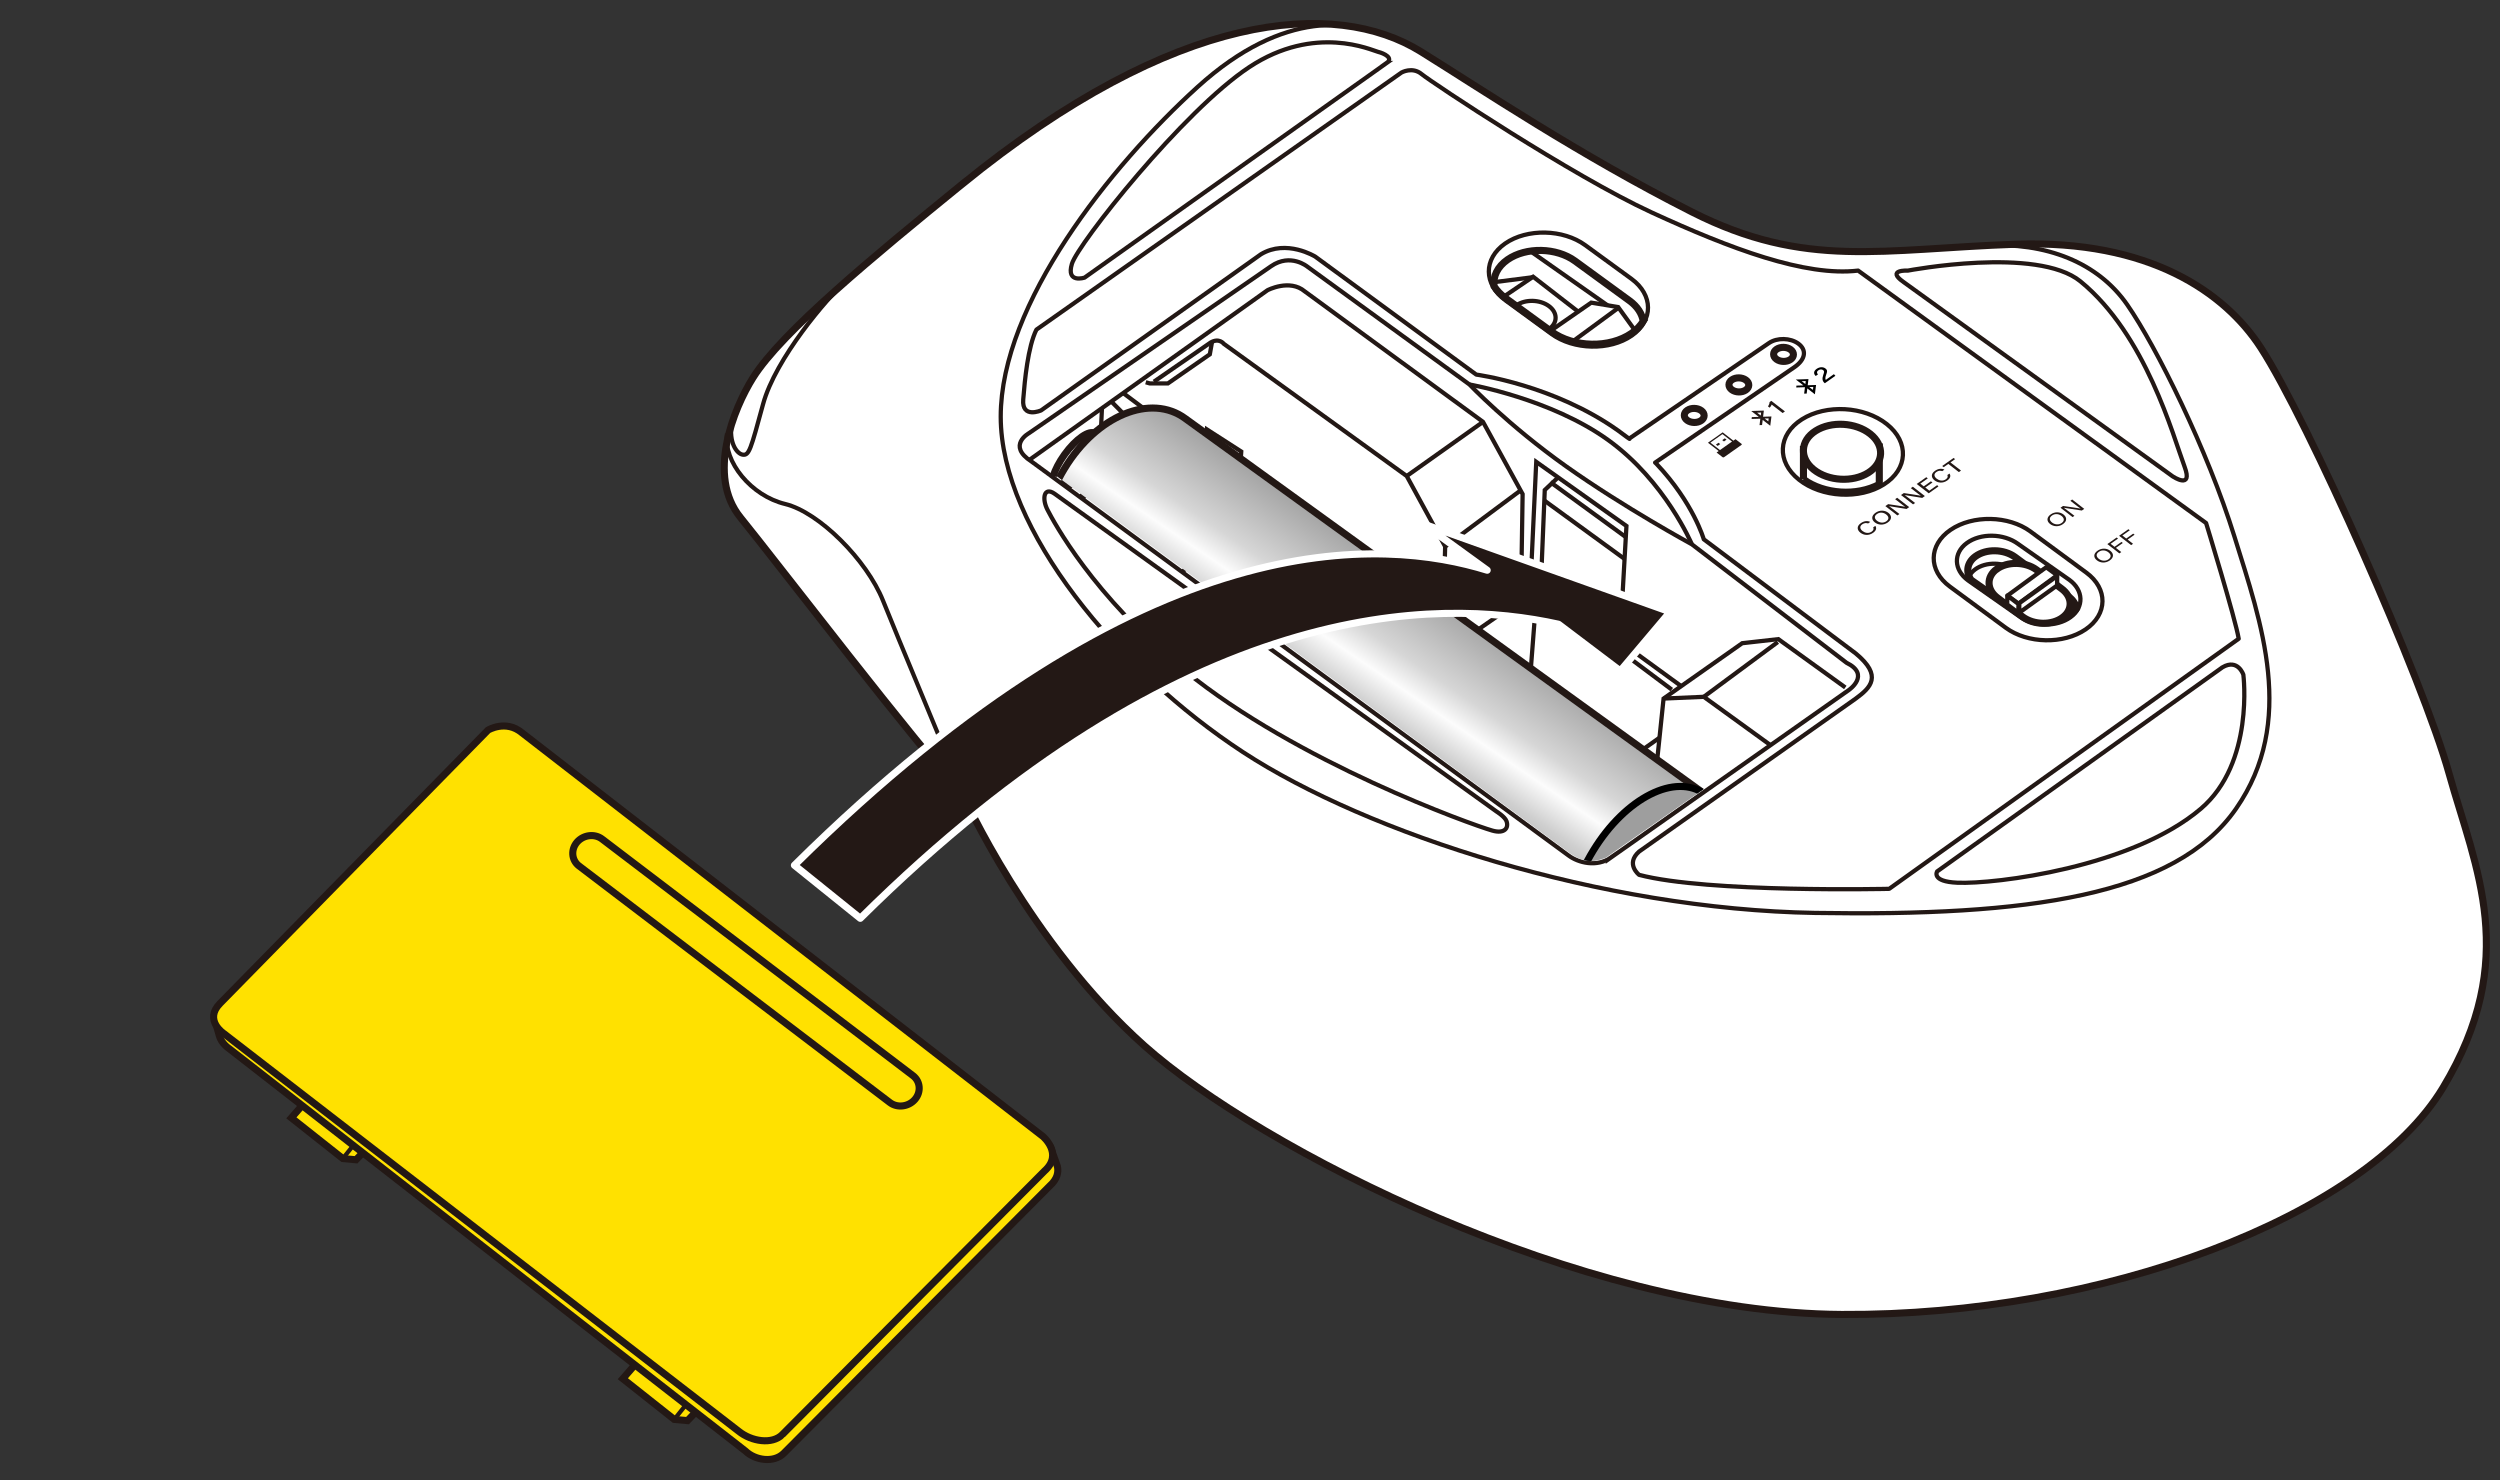 <?xml version="1.0" encoding="UTF-8"?>
<svg id="_レイヤー_1" data-name="レイヤー 1" xmlns="http://www.w3.org/2000/svg" version="1.1" xmlns:xlink="http://www.w3.org/1999/xlink" viewBox="0 0 250 148">
  <rect x="0" y="0" width="250" height="148" fill="#333333" stroke="none"/>
  <defs>
    <clipPath id="clippath">
      <path d="M175.039,75.623l-14.446,10.136c-1.107.408-1.953.521-3-.058l-.495-.291-53.074-38.996,12.86-10.781,58.155,39.992Z" fill="none" stroke-width="0"/>
    </clipPath>
    <linearGradient id="_名称未設定グラデーション_193" data-name="名称未設定グラデーション 193" x1="142.516" y1="58.216" x2="128.873" y2="78.21" gradientUnits="userSpaceOnUse">
      <stop offset="0" stop-color="#a1a1a1"/>
      <stop offset=".3" stop-color="#d6d6d6"/>
      <stop offset=".418" stop-color="#fcfcfc"/>
      <stop offset=".553" stop-color="#cfcfcf"/>
      <stop offset="1" stop-color="#6b6b6b"/>
    </linearGradient>
  </defs>
  <g>
    <g>
      <path d="M96.188,18.441c-8.821,7.185-18.019,14.757-20.892,19.339-1.934,3.083-4.66,9.786-1.243,13.98,3.417,4.194,18.019,23.3,22.213,27.649,0,0,6.679,14.912,18.174,25.164,11.495,10.252,43.649,26.717,69.745,26.873,26.096.155,52.347-9.786,60.114-22.679,7.767-12.893,3.262-21.902.621-31.377-2.641-9.475-14.135-35.377-18.836-42.614-3.599-5.542-11.144-10.82-24.502-10.354-13.359.466-21.048,2.522-32.387-3.225-11.339-5.747-20.952-12.211-27.105-16.036-8.621-5.359-24.543-4.116-45.901,13.281Z" fill="#fff" stroke="#231815" stroke-miterlimit="10" stroke-width=".709"/>
      <path d="M138.668,6.297l-30.209,21.464s-1.869.622-1.268-1.379,11.139-15.312,17.733-19.669c6.594-4.358,12.254-1.68,12.883-1.526s1.559.623.86,1.11Z" fill="none" stroke="#231815" stroke-miterlimit="10" stroke-width=".425"/>
      <path d="M190.333,28.187l26.938,19.453s2.063,1.38,1.19-.961c-1.152-3.089-3.871-13.209-10.422-18.547-4.335-3.532-17.246-1.073-17.246-1.073,0,0-2.22-.117-.46,1.128Z" fill="none" stroke="#231815" stroke-miterlimit="10" stroke-width=".425"/>
      <path d="M222.255,66.724l-28.541,20.42s-.632,1.015,2.024,1.128c3.789.162,17.461-1.542,24.342-7.397,5.379-4.576,4.255-13.407,4.255-13.407,0,0-.54-1.634-2.08-.745Z" fill="none" stroke="#231815" stroke-miterlimit="10" stroke-width=".425"/>
      <path d="M105.468,49.38l44.169,31.762s.848.524,1.01.966c.248.675-.176,1.303-1.413.951-2.094-.595-19.533-6.835-30.774-16.005-9.205-7.51-13.109-14.921-13.703-16.058s-.362-2.378.711-1.616Z" fill="none" stroke="#231815" stroke-miterlimit="10" stroke-width=".425"/>
      <path d="M161.108,85.744l23.775-16.742s2.224-1.52-.236-2.729l-15.461-11.842s-6.762-3.671-12.573-7.796c-5.811-4.126-9.667-8.185-9.667-8.185l-16.196-11.776s-1.685-1.401-3.64-.054l-24.213,16.698s-2.24,1.227.242,2.827l53.707,39.4c.978.736,2.837,1.218,4.262.199Z" fill="none" stroke="#231815" stroke-miterlimit="10" stroke-width=".425"/>
      <path d="M146.945,38.449s8.155,1.433,13.871,5.554c5.717,4.121,8.37,10.427,8.37,10.427" fill="none" stroke="#231815" stroke-miterlimit="10" stroke-width=".425"/>
      <g>
        <path d="M155.16,33.402l-4.611-3.361c-2.211-1.611-2.225-4.172-.032-5.692h0c2.193-1.519,5.796-1.444,8.006.167l4.611,3.361c2.211,1.611,2.225,4.172.032,5.692h0c-2.193,1.519-5.796,1.444-8.006-.167Z" fill="none" stroke="#231815" stroke-miterlimit="10" stroke-width=".425"/>
        <path d="M164.321,32.122c-.118-.742-.574-1.47-1.37-2.05l-5.446-3.97c-1.861-1.357-4.896-1.42-6.742-.141-1.028.712-1.479,1.697-1.356,2.664.273.423.646.823,1.13,1.176l4.611,3.361c2.211,1.611,5.813,1.687,8.006.167h0c.51-.354.896-.765,1.168-1.207Z" fill="none" stroke="#231815" stroke-miterlimit="10" stroke-width=".709"/>
        <path d="M151.634,30.533c.893-.619,2.348-.588,3.248.068s.906,1.69.013,2.309" fill="none" stroke="#231815" stroke-miterlimit="10" stroke-width=".425"/>
        <polyline points="154.962 33.147 159.123 30.265 161.813 30.706 163.411 32.921" fill="none" stroke="#231815" stroke-miterlimit="10" stroke-width=".425"/>
        <line x1="161.785" y1="30.827" x2="157.259" y2="34.149" fill="none" stroke="#231815" stroke-miterlimit="10" stroke-width=".425"/>
        <polyline points="150.431 29.628 153.312 27.673 157.821 31.167" fill="none" stroke="#231815" stroke-miterlimit="10" stroke-width=".425"/>
        <line x1="153.232" y1="27.728" x2="149.389" y2="28.217" fill="none" stroke="#231815" stroke-miterlimit="10" stroke-width=".425"/>
        <line x1="160.749" y1="30.532" x2="153.24" y2="25.26" fill="none" stroke="#231815" stroke-miterlimit="10" stroke-width=".425"/>
      </g>
      <path d="M165.514,46.26l13.905-9.528c1.213-.829,1.224-1.772.421-2.364h0c-.804-.592-2.131-.619-2.95-.059l-13.97,9.553.032.026-.268-.184c-.28-.216-.569-.431-.869-.644-6.446-4.582-14.191-5.601-14.191-5.601l-16.099-11.796s-2.874-1.786-5.437-.233l-21.98,15.611s-1.942.854-1.786-1.087.466-5.281,1.32-6.99l36.503-25.708s1.087-.621,2.019.155,15.06,10.174,22.982,13.824c7.922,3.65,15.385,6.447,20.666,5.825l34.795,25.242s2.951,9.631,3.262,11.572l-34.95,25.009s-18.141.415-25.009-1.398c0,0-1.398-1.087,0-2.33l21.669-15.3c1.476-1.087,2.718-2.252,0-4.505l-15.201-11.42s-1.038-3.634-4.726-7.54l-.14-.132Z" fill="none" stroke="#231815" stroke-linejoin="round" stroke-width=".425"/>
      <path d="M118.202,57.195c2.082-1.669,5.635-6.445,5.926-12.037l-3.437-2.213-.204,2.711" fill="none" stroke="#231815" stroke-miterlimit="10" stroke-width=".425"/>
      <path d="M102.925,45.997l23.824-16.974s2.214-1.165,3.728.116l17.824,13.048,3.961,7.223-.117,7.573,15.977,11.632" fill="none" stroke="#231815" stroke-miterlimit="10" stroke-width=".425"/>
      <polyline points="153.078 57.857 153.624 46.186 162.644 52.597 162 63.949" fill="none" stroke="#231815" stroke-miterlimit="10" stroke-width=".425"/>
      <path d="M115.391,38.168l5.65-3.903c.874-.524,1.34.116,1.34.116l18.29,13.223,3.844,7.048-.214,8.252,21.164,15.533.893-8.582,7.864-5.534,3.611-.408,6.699,4.835" fill="none" stroke="#231815" stroke-miterlimit="10" stroke-width=".425"/>
      <polyline points="112.317 39.305 119.119 44.401 123.574 48.486" fill="none" stroke="#231815" stroke-miterlimit="10" stroke-width=".425"/>
      <line x1="122.41" y1="51.55" x2="111.132" y2="40.15" fill="none" stroke="#231815" stroke-miterlimit="10" stroke-width=".425"/>
      <path d="M110.148,41.197" fill="none" stroke="#231815" stroke-miterlimit="10" stroke-width=".425"/>
      <polyline points="166.359 69.856 170.379 69.681 177.052 74.516" fill="none" stroke="#231815" stroke-miterlimit="10" stroke-width=".425"/>
      <line x1="170.379" y1="69.681" x2="177.776" y2="64.206" fill="none" stroke="#231815" stroke-miterlimit="10" stroke-width=".425"/>
      <line x1="144.516" y1="54.653" x2="152.059" y2="49.039" fill="none" stroke="#231815" stroke-miterlimit="10" stroke-width=".425"/>
      <line x1="140.671" y1="47.605" x2="148.302" y2="42.187" fill="none" stroke="#231815" stroke-miterlimit="10" stroke-width=".425"/>
      <line x1="144.164" y1="62.926" x2="152.112" y2="57.271" fill="none" stroke="#231815" stroke-miterlimit="10" stroke-width=".425"/>
      <path d="M139.204,3.834c-3.717-1.781-10.707-3.062-19.444,4.86-8.737,7.922-19.688,21.669-19.688,32.969s11.766,25.397,24.232,33.552c12.466,8.155,35.882,15.728,57.201,16.077,21.319.35,36.044-1.689,42.102-10.427,6.058-8.737,2.518-18.582-.162-27.203-2.679-8.621-7.806-18.99-10.718-23.184s-8.056-6.296-14.347-5.915" fill="none" stroke="#231815" stroke-miterlimit="10" stroke-width=".425"/>
      <path d="M72.699,43.36c-.369,2.85,2.441,6.225,5.819,7.041,3.378.816,8.155,5.592,9.786,9.67,1.631,4.077,5.67,13.63,7.961,19.339" fill="none" stroke="#231815" stroke-miterlimit="10" stroke-width=".425"/>
      <path d="M84.513,28.198c-1.766,1.577-6.965,7.64-8.208,12.222s-1.398,5.126-2.019,5.048-1.43-1.253-1.103-3.112" fill="none" stroke="#231815" stroke-miterlimit="10" stroke-width=".425"/>
      <polyline points="114.575 38.226 114.983 38.343 116.789 38.343 120.983 35.43 121.205 34.181" fill="none" stroke="#231815" stroke-miterlimit="10" stroke-width=".425"/>
      <path d="M105.324,47.602c.196-.63.585-1.389,1.127-2.142,1.129-1.566,2.495-2.51,3.052-2.109s.093,1.996-1.036,3.562c-.582.807-1.226,1.448-1.791,1.826" fill="none" stroke="#231815" stroke-miterlimit="10" stroke-width=".709"/>
      <path d="M106.341,48.388c.197-.387.444-.794.736-1.199,1.129-1.566,2.495-2.51,3.052-2.109s.093,1.996-1.036,3.562c-.306.425-.63.804-.95,1.122" fill="none" stroke="#231815" stroke-miterlimit="10" stroke-width=".709"/>
      <line x1="110.196" y1="40.817" x2="110.051" y2="43.915" fill="none" stroke="#231815" stroke-miterlimit="10" stroke-width=".425"/>
      <path d="M165.952,73.771l-2.156,1.522c-.893.66-1.786-.116-1.786-.116l-14.135-10.563c-1.126-.738-.155-1.592-.155-1.592l5.204-3.612s.893-.583,1.592.078l12.66,9.475" fill="none" stroke="#231815" stroke-miterlimit="10" stroke-width=".425"/>
      <line x1="153.661" y1="59.429" x2="152.964" y2="68.417" fill="none" stroke="#231815" stroke-miterlimit="10" stroke-width=".425"/>
      <polyline points="154.089 58.397 154.476 49.003 155.81 47.74" fill="none" stroke="#231815" stroke-miterlimit="10" stroke-width=".425"/>
      <line x1="154.433" y1="50.052" x2="162.457" y2="55.897" fill="none" stroke="#231815" stroke-miterlimit="10" stroke-width=".425"/>
      <line x1="155.039" y1="48.214" x2="162.609" y2="53.73" fill="none" stroke="#231815" stroke-miterlimit="10" stroke-width=".425"/>
      <polygon points="164.51 80.694 164.567 78.006 146.363 65.537 146.307 68.224 164.51 80.694" fill="#fff" stroke="#231815" stroke-linejoin="round" stroke-width=".5"/>
      <g clip-path="url(#clippath)">
        <path d="M124.205,63.476c1.694-2.295,3.541-6.381,3.957-9.999l-10.823-8.089-4.644,4.459" fill="none" stroke="#231815" stroke-miterlimit="10" stroke-width=".425"/>
        <line x1="110.742" y1="48.265" x2="125.937" y2="60.574" fill="none" stroke="#231815" stroke-miterlimit="10" stroke-width=".425"/>
        <g>
          <g>
            <path d="M170.513,79.436l-51.968-37.571c-3.432-2.556-8.841-.335-12.079,4.967-3.238,5.3-3.08,11.663.352,14.219l51.969,37.572" fill="url(#_名称未設定グラデーション_193)" stroke="#231815" stroke-width=".709"/>
            <path d="M169.981,92.993c-3.237,5.303-8.25,7.822-11.193,5.629-2.944-2.186-2.704-8.253.536-13.56,3.238-5.296,8.248-7.817,11.19-5.627,2.945,2.193,2.703,8.262-.532,13.557Z" fill="#9e9e9e" stroke="#000" stroke-width=".709"/>
          </g>
          <g>
            <path d="M171.348,87.037l-2.733-2.035c-1.472-1.094-3.979.167-5.596,2.814-1.618,2.649-1.74,5.687-.267,6.778l3.364,2.504" fill="#fff" stroke="#000" stroke-width=".709"/>
            <path d="M171.737,94.31c-1.62,2.645-4.125,3.903-5.595,2.806-1.472-1.093-1.352-4.127.267-6.778,1.619-2.649,4.123-3.908,5.595-2.815,1.473,1.098,1.353,4.133-.266,6.788Z" fill="#fff" stroke="#000" stroke-width=".709"/>
          </g>
        </g>
      </g>
      <path d="M179.046,35.95c-.39.267-1.018.254-1.401-.028s-.378-.728.013-.995,1.018-.254,1.401.028.378.728-.013.995Z" fill="none" stroke="#231815" stroke-miterlimit="10" stroke-width=".709"/>
      <path d="M174.581,39.002c-.39.267-1.018.254-1.401-.028s-.378-.728.013-.995,1.018-.254,1.401.028.378.728-.013.995Z" fill="none" stroke="#231815" stroke-miterlimit="10" stroke-width=".709"/>
      <path d="M170.117,42.055c-.39.267-1.018.254-1.401-.028s-.378-.728.013-.995,1.018-.254,1.401.028.378.728-.013.995Z" fill="none" stroke="#231815" stroke-miterlimit="10" stroke-width=".709"/>
      <g>
        <path d="M188.387,48.445c-2.425,1.535-6.226,1.322-8.489-.476-2.263-1.798-2.132-4.5.293-6.035s6.226-1.322,8.489.476,2.132,4.5-.293,6.035Z" fill="none" stroke="#231815" stroke-miterlimit="10" stroke-width=".425"/>
        <g>
          <path d="M180.345,47.939c2.088,1.501,5.325,1.704,7.585.498v-3.734l-7.585.234v3.003Z" fill="#fff" stroke="#231815" stroke-miterlimit="10" stroke-width=".709"/>
          <path d="M186.835,47.27c-1.559.987-4.001.85-5.456-.306s-1.37-2.892.188-3.879c1.559-.987,4.001-.85,5.456.306s1.37,2.892-.188,3.879Z" fill="#fff" stroke="#231815" stroke-miterlimit="10" stroke-width=".709"/>
        </g>
      </g>
      <g>
        <path d="M208.565,62.937h0c-2.216,1.515-5.81,1.444-7.987-.16l-5.595-4.121c-2.177-1.603-2.145-4.155.072-5.67h0c2.216-1.515,5.81-1.444,7.987.16l5.595,4.121c2.177,1.603,2.145,4.155-.072,5.67Z" fill="none" stroke="#231815" stroke-miterlimit="10" stroke-width=".425"/>
        <g>
          <path d="M207.051,61.721h0c1.373-1.006,1.318-2.689-.122-3.74l-5.131-3.597c-1.44-1.051-3.741-1.088-5.114-.082h0c-1.373,1.006-1.318,2.689.122,3.74l5.131,3.597c1.44,1.051,3.741,1.088,5.114.082Z" fill="none" stroke="#231815" stroke-miterlimit="10" stroke-width=".425"/>
          <path d="M207.66,60.836c-.157.228-.348.445-.605.634-1.373,1.006-3.674.969-5.114-.082l-4.831-3.387c-.551-.776-.421-1.733.431-2.358,1.063-.779,2.845-.751,3.96.063l5.34,3.946c.459.335.725.753.819,1.183Z" fill="none" stroke="#231815" stroke-miterlimit="10" stroke-width=".709"/>
          <path d="M196.911,57.648c.125-.261.328-.505.611-.712,1.063-.779,2.845-.751,3.96.063l5.34,3.946c.16.117.297.244.411.379" fill="none" stroke="#231815" stroke-miterlimit="10" stroke-width=".425"/>
          <g>
            <path d="M206.244,61.76h0c1.063-.779,1.021-2.082-.094-2.896l-2.511-1.893c-1.115-.814-2.897-.842-3.96-.063l-.005-.003c-1.063.779-1.016,2.086.099,2.9l2.511,1.893c1.115.814,2.897.842,3.96.063Z" fill="#fff" stroke="#231815" stroke-miterlimit="10" stroke-width=".709"/>
            <g>
              <polygon points="201.85 60.36 205.716 57.527 204.617 56.725 200.751 59.558 201.85 60.36" fill="#fff" stroke="#231815" stroke-linecap="round" stroke-linejoin="round" stroke-width=".425"/>
              <polygon points="201.919 61.272 205.708 58.549 205.722 57.598 201.933 60.321 201.919 61.272" fill="#fff" stroke="#231815" stroke-linecap="round" stroke-linejoin="round" stroke-width=".425"/>
              <polygon points="200.719 60.441 201.835 61.283 201.848 60.407 200.732 59.564 200.719 60.441" fill="#fff" stroke="#231815" stroke-linecap="round" stroke-linejoin="round" stroke-width=".425"/>
            </g>
          </g>
        </g>
      </g>
    </g>
    <g>
      <g>
        <polygon points="63.978 135.921 62.282 137.871 67.426 141.942 68.751 142.062 70.719 140.015 63.978 135.921" fill="#ffe100" stroke="#231815" stroke-miterlimit="10" stroke-width=".709"/>
        <line x1="67.426" y1="141.942" x2="69.538" y2="139.297" fill="#ffe100" stroke="#231815" stroke-miterlimit="10" stroke-width=".425"/>
      </g>
      <g>
        <polygon points="30.833 109.836 29.138 111.786 34.281 115.856 35.606 115.977 37.575 113.929 30.833 109.836" fill="#ffe100" stroke="#231815" stroke-miterlimit="10" stroke-width=".709"/>
        <line x1="34.281" y1="115.856" x2="36.393" y2="113.212" fill="#ffe100" stroke="#231815" stroke-miterlimit="10" stroke-width=".425"/>
      </g>
      <path d="M78.383,145.325l26.591-26.735c.758-.677.889-1.36.77-1.938l-.697-1.973-83.525-12.55.398,1.41c.198.806,1.002,1.329,1.002,1.329l51.622,40.234c.982.948,2.849,1.217,3.839.222Z" fill="#ffe100" stroke="#231815" stroke-linejoin="round" stroke-width=".709"/>
      <path d="M78.237,143.453l26.218-26.359c1.913-1.708-.17-3.456-.17-3.456l-52.086-40.359c-1.613-1.353-3.397-.269-3.397-.269l-26.796,27.329c-1.662,1.695.397,3.033.397,3.033l51.469,39.754c1.268,1.027,3.342,1.357,4.366.327Z" fill="#ffe100" stroke="#231815" stroke-miterlimit="10" stroke-width=".709"/>
      <path d="M88.974,110.243l-31.091-23.662c-.737-.575-.813-1.644-.17-2.377h0c.643-.733,1.772-.862,2.509-.288l31.091,23.662c.737.575.813,1.644.17,2.377h0c-.643.733-1.772.862-2.509.288Z" fill="none" stroke="#231815" stroke-miterlimit="10" stroke-width=".709"/>
    </g>
    <path d="M167.012,61.186l-24.681-8.794,6.388,4.631c-10.164-3.132-34.02-5.414-69.278,29.503l6.587,5.306c32.621-32.306,57.722-32.087,69.826-29.409l6.171,4.67,4.987-5.906Z" fill="#231815" stroke="#fff" stroke-linejoin="round" stroke-width=".709"/>
  </g>
  <g>
    <g>
      <g>
        <path d="M178.261,41.305l-1.091-.846c-.028.096-.142.255-.203.31l-.174-.135c.122-.149.166-.32.163-.426l.175-.123,1.362,1.056-.232.163Z" fill="#231815" stroke-width="0"/>
        <g id="Bug">
          <path id="Bug-2" data-name="Bug" d="M175.708,41.267l.404-.013-.037.298-.367-.284h0ZM176.83,42.138l.037-.298-.404.013.366.284h0ZM176.033,41.869l-.874.028.023-.187.696-.023-.757-.587,1.265-.042-.077.616.835-.028-.117.933-.757-.587-.064.513-.253.008.079-.645h0Z" fill="#231815" fill-rule="evenodd" stroke-width="0"/>
        </g>
      </g>
      <g>
        <g id="Bug-3" data-name="Bug">
          <path id="Bug-4" data-name="Bug" d="M180.169,38.119l.404-.013-.037.298-.367-.284h0ZM181.291,38.99l.037-.298-.404.013.366.284h0ZM180.495,38.721l-.874.028.023-.187.696-.023-.757-.587,1.265-.042-.077.616.835-.028-.117.933-.757-.587-.064.513-.253.008.079-.645h0Z" fill="#000" fill-rule="evenodd" stroke-width="0"/>
        </g>
        <path d="M182.486,38.324l-.011-.008c-.233-.181-.288-.432-.151-.822.103-.29.124-.375-.009-.479-.108-.084-.289-.119-.485.019-.169.119-.17.257-.033.406l-.224.158c-.234-.212-.224-.489.085-.707.32-.226.671-.209.887-.041.22.17.184.32.071.624-.083.226-.111.403-.039.516l.812-.573.15.164-1.055.744Z" fill="#000" stroke-width="0"/>
      </g>
      <g>
        <path d="M173.34,44.067l-1.074-.833-1.47,1.037,1.074.833-.212.149.611.474c.033.026.097.021.141-.01l1.732-1.222c.045-.032.054-.078.02-.104l-.611-.474-.212.149ZM171.036,44.263l1.208-.853.96.745-1.208.853-.96-.745Z" fill="#231815" stroke-width="0"/>
        <polygon points="171.765 44.591 172.021 44.411 171.849 44.277 171.593 44.458 171.765 44.591" fill="#231815" stroke-width="0"/>
        <polygon points="172.397 44.145 172.653 43.965 172.48 43.831 172.225 44.012 172.397 44.145" fill="#231815" stroke-width="0"/>
      </g>
    </g>
    <g>
      <g>
        <path d="M206.346,51.448c.331.257.403.643-.054.965-.426.301-.938.256-1.283-.012s-.376-.652.062-.961c.408-.288.917-.27,1.275.007ZM205.205,52.255c.26.202.648.266.96.046.336-.237.24-.51-.017-.71-.259-.201-.63-.264-.948-.04-.328.232-.251.504.006.704Z" fill="#231815" stroke-width="0"/>
        <path d="M207.255,51.709l-1.204-.934.254-.179c.489.072,1.54.217,1.752.261l.003-.002c-.168-.11-.357-.258-.553-.411l-.47-.365.182-.128,1.204.934-.239.169c-.453-.068-1.568-.235-1.793-.276l-.003.002c.148.099.352.257.569.426l.482.374-.182.129Z" fill="#231815" stroke-width="0"/>
      </g>
      <g>
        <path d="M211.029,55.081c.331.257.403.643-.054.965-.426.301-.938.256-1.283-.012s-.376-.652.062-.961c.408-.288.917-.27,1.275.007ZM209.888,55.888c.26.202.648.266.96.046.336-.237.24-.51-.017-.71-.259-.201-.63-.264-.948-.04-.328.232-.251.504.006.704Z" fill="#231815" stroke-width="0"/>
        <path d="M210.734,54.408l.931-.657.137.106-.741.523.39.303.695-.49.137.106-.695.49.54.419-.189.134-1.204-.934Z" fill="#231815" stroke-width="0"/>
        <path d="M211.909,53.578l.931-.657.137.106-.741.523.39.303.695-.49.137.106-.695.49.54.419-.189.134-1.204-.934Z" fill="#231815" stroke-width="0"/>
      </g>
    </g>
    <g>
      <path d="M187.532,52.588c.145.206.112.458-.223.694-.438.309-.929.252-1.27-.013-.328-.254-.404-.639.042-.953.35-.247.702-.249.945-.122l-.215.152c-.172-.062-.369-.068-.592.089-.308.217-.2.486.039.671.23.178.589.284.913.055.22-.155.204-.303.145-.422l.216-.152Z" fill="#231815" stroke-width="0"/>
      <path d="M188.834,51.281c.332.257.399.645-.06.969-.432.305-.944.26-1.289-.008s-.373-.654.068-.965c.411-.29.922-.275,1.282.004ZM187.704,52.081c.255.198.627.259.929.047.325-.23.229-.493-.02-.686-.253-.197-.609-.259-.918-.041-.316.223-.243.484.01.68Z" fill="#231815" stroke-width="0"/>
      <path d="M189.739,51.544l-1.204-.934.28-.197c.482.074,1.489.219,1.699.265l.003-.002c-.163-.105-.356-.256-.553-.409l-.449-.348.201-.142,1.204.934-.263.186c-.441-.069-1.522-.237-1.745-.281l-.003.002c.142.094.355.258.572.427l.46.357-.202.142Z" fill="#231815" stroke-width="0"/>
      <path d="M191.306,50.438l-1.204-.934.28-.197c.482.074,1.489.219,1.699.265l.003-.002c-.163-.105-.356-.256-.553-.409l-.449-.348.201-.142,1.204.934-.263.186c-.441-.069-1.522-.237-1.745-.281l-.003.002c.142.094.355.258.572.427l.46.357-.202.142Z" fill="#231815" stroke-width="0"/>
      <path d="M193.244,48.249l-.715.505.403.313.786-.555.124.136-.969.684-1.204-.934.959-.677.151.117-.749.528.347.269.715-.505.151.117Z" fill="#231815" stroke-width="0"/>
      <path d="M194.948,47.355c.145.206.112.458-.223.694-.438.309-.929.252-1.27-.013-.328-.254-.404-.639.042-.953.35-.247.702-.249.945-.122l-.215.152c-.172-.062-.369-.068-.592.089-.308.217-.2.486.039.671.23.178.589.284.913.055.22-.155.204-.303.145-.422l.216-.152Z" fill="#231815" stroke-width="0"/>
      <path d="M194.83,46.392l-.463.326-.151-.117,1.142-.806.151.117-.463.327,1.053.817-.216.152-1.053-.817Z" fill="#231815" stroke-width="0"/>
    </g>
  </g>
</svg>